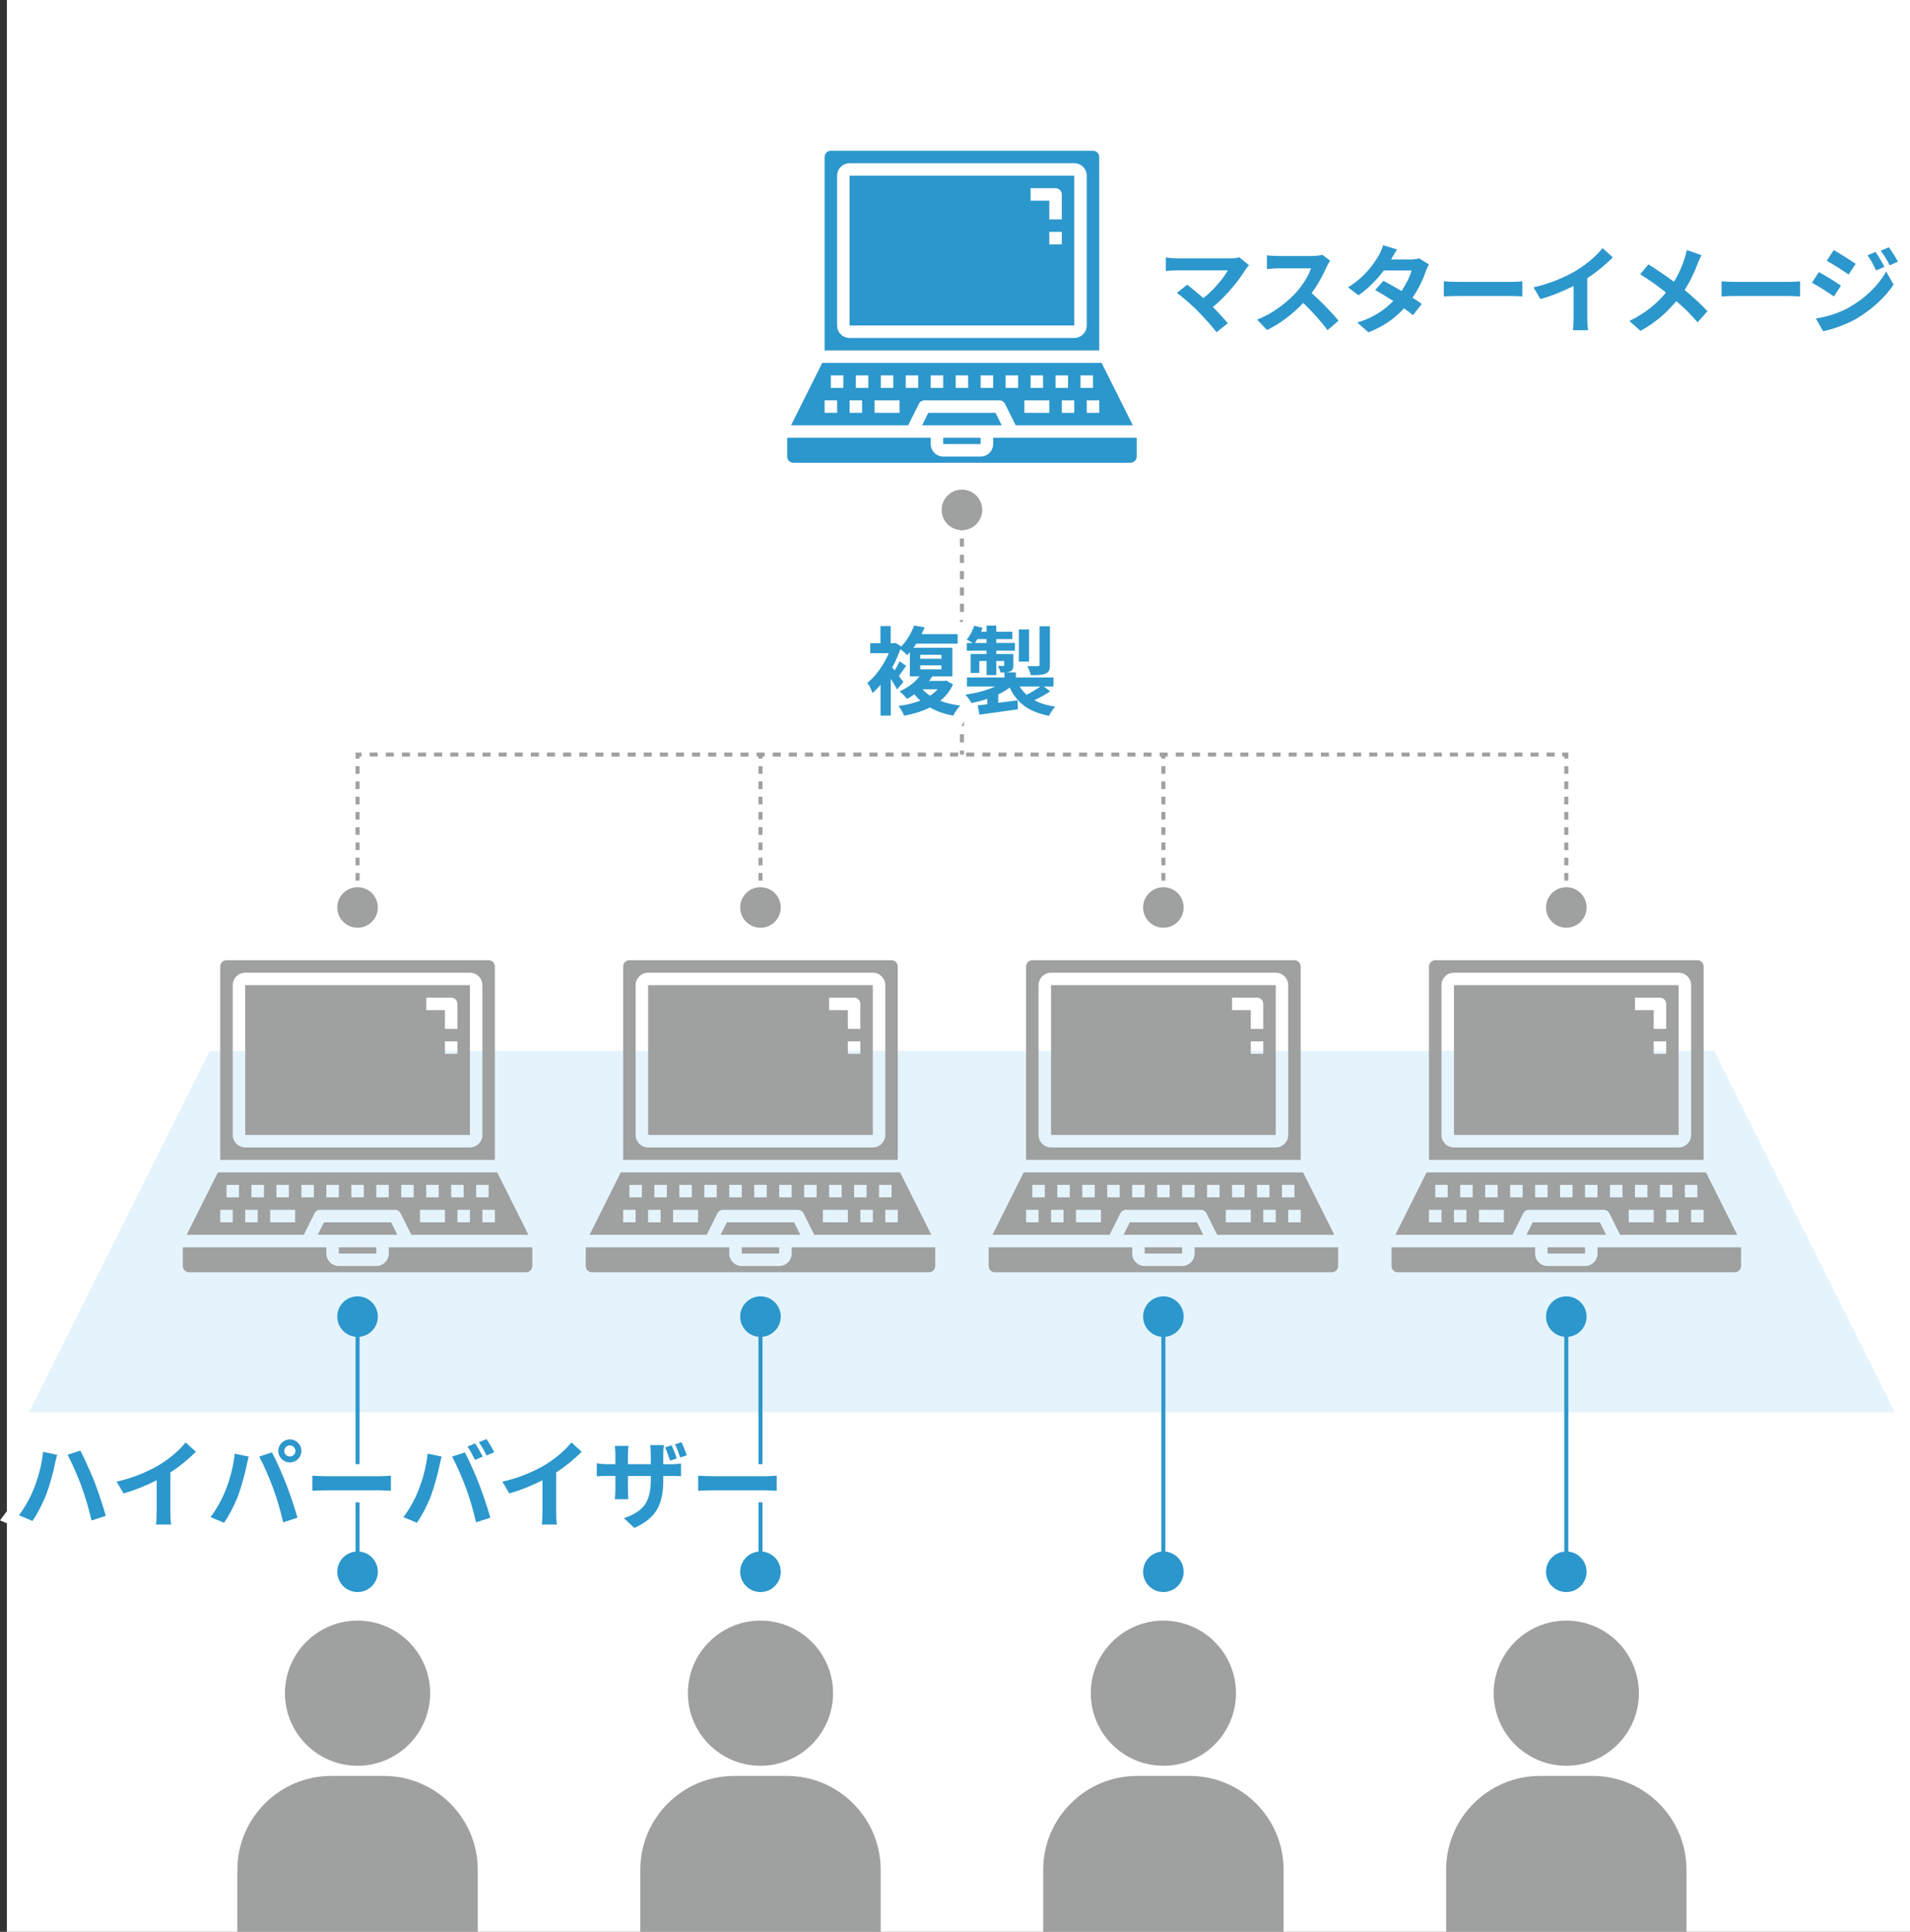 <?xml version="1.0" encoding="utf-8"?>
<!-- Generator: Adobe Illustrator 24.0.3, SVG Export Plug-In . SVG Version: 6.00 Build 0)  -->
<svg version="1.1" id="レイヤー_1" xmlns="http://www.w3.org/2000/svg" xmlns:xlink="http://www.w3.org/1999/xlink" x="0px"
	 y="0px" viewBox="0 0 237.641 240.378" style="enable-background:new 0 0 237.641 240.378;" xml:space="preserve">
<rect x="0" y="0" width="237.641" height="240.378" fill="#333333" stroke="none"/>
<style type="text/css">
	.st0{fill:#FFFFFF;}
	.st1{fill:#E5F4FC;}
	.st2{fill:#2C97CC;}
	.st3{fill:#9FA0A0;}
	.st4{fill:none;stroke:#2C97CC;stroke-width:0.5;stroke-miterlimit:10;}
	.st5{fill:none;stroke:#9FA0A0;stroke-width:0.5;stroke-miterlimit:10;}
	.st6{fill:none;stroke:#9FA0A0;stroke-width:0.5;stroke-miterlimit:10;stroke-dasharray:0.949,0.949;}
	.st7{fill:none;stroke:#9FA0A0;stroke-width:0.5;stroke-miterlimit:10;stroke-dasharray:1.003,1.003;}
	.st8{fill:none;stroke:#9FA0A0;stroke-width:0.5;stroke-miterlimit:10;stroke-dasharray:1.015,1.015;}
	.st9{fill:#FFFFFF;stroke:#FFFFFF;stroke-width:3;stroke-miterlimit:10;}
</style>
<rect x="0.857" class="st0" width="236.784" height="240.378"/>
<g>
	<path class="st1" d="M235.759,175.728l-22.48-44.96H26.087L3.606,175.728"/>
	<g id="Laptop_14_">
		<path class="st2" d="M102.599,43.605h34.167V19.533c0-0.429-0.348-0.777-0.777-0.777h-32.614
			c-0.429,0-0.777,0.348-0.777,0.777V43.605z M104.152,21.862
			c0-0.858,0.695-1.553,1.553-1.553h27.955c0.858,0,1.553,0.695,1.553,1.553
			v18.637c0,0.858-0.695,1.553-1.553,1.553h-27.955
			c-0.858,0-1.553-0.695-1.553-1.553V21.862z"/>
		<path class="st2" d="M133.66,21.862h-27.955v18.637h27.955V21.862z M132.107,30.404h-1.553
			v-1.553h1.553V30.404z M132.107,27.298h-1.553v-2.33h-2.33v-1.553h3.106
			c0.429,0,0.777,0.348,0.777,0.777V27.298z"/>
		<path class="st2" d="M112.991,52.924l1.338-2.677c0.132-0.263,0.401-0.43,0.695-0.429
			h9.318c0.296-0.002,0.567,0.165,0.699,0.429l1.334,2.677h14.571l-3.883-7.765
			h-34.761l-3.883,7.765H112.991z M136.767,51.371h-1.553v-1.553h1.553V51.371z
			 M134.437,46.712h1.553v1.553h-1.553V46.712z M133.66,51.371h-1.553v-1.553h1.553
			V51.371z M131.331,46.712h1.553v1.553h-1.553V46.712z M128.225,46.712h1.553v1.553
			h-1.553V46.712z M127.448,49.818h3.106v1.553h-3.106V49.818z M125.119,46.712h1.553
			v1.553h-1.553V46.712z M122.012,46.712h1.553v1.553h-1.553V46.712z M118.906,46.712
			h1.553v1.553h-1.553V46.712z M115.8,46.712h1.553v1.553h-1.553V46.712z
			 M112.694,46.712h1.553v1.553h-1.553V46.712z M109.588,46.712h1.553v1.553h-1.553
			V46.712z M108.811,49.818h3.106v1.553h-3.106V49.818z M106.482,46.712h1.553v1.553
			h-1.553V46.712z M105.705,49.818h1.553v1.553h-1.553V49.818z M103.376,46.712h1.553
			v1.553h-1.553V46.712z M102.599,49.818h1.553v1.553h-1.553V49.818z"/>
		<path class="st2" d="M123.862,51.371h-8.359l-0.777,1.553h9.912L123.862,51.371z"/>
		<path class="st2" d="M97.94,56.806c0,0.429,0.348,0.777,0.777,0.777h41.933
			c0.429,0,0.777-0.348,0.777-0.777v-2.33h-17.86v0.777
			c0,0.858-0.695,1.553-1.553,1.553h-4.659c-0.858,0-1.553-0.695-1.553-1.553
			v-0.777H97.94V56.806z"/>
		<path class="st2" d="M117.353,54.477h4.659v0.777h-4.659V54.477z"/>
	</g>
	<g id="Laptop_13_">
		<path class="st3" d="M27.404,144.328h34.167v-24.073c0-0.429-0.348-0.777-0.777-0.777H28.18
			c-0.429,0-0.777,0.348-0.777,0.777V144.328z M28.957,122.585
			c0-0.858,0.695-1.553,1.553-1.553h27.955c0.858,0,1.553,0.695,1.553,1.553v18.637
			c0,0.858-0.695,1.553-1.553,1.553H30.51c-0.858,0-1.553-0.695-1.553-1.553
			V122.585z"/>
		<path class="st3" d="M58.465,122.585H30.51v18.637h27.955V122.585z M56.912,131.127H55.359
			v-1.553h1.553V131.127z M56.912,128.02H55.359v-2.33h-2.33v-1.553h3.106
			c0.429,0,0.777,0.348,0.777,0.777V128.02z"/>
		<path class="st3" d="M37.795,153.646l1.338-2.677c0.132-0.263,0.401-0.43,0.695-0.429
			h9.318c0.296-0.002,0.567,0.165,0.699,0.429l1.334,2.677h14.571l-3.883-7.765
			H27.107l-3.883,7.765H37.795z M61.571,152.093h-1.553v-1.553h1.553V152.093z
			 M59.242,147.434h1.553v1.553h-1.553V147.434z M58.465,152.093h-1.553v-1.553h1.553
			V152.093z M56.135,147.434h1.553v1.553h-1.553V147.434z M53.029,147.434h1.553v1.553
			h-1.553V147.434z M52.253,150.54h3.106v1.553h-3.106V150.54z M49.923,147.434h1.553
			v1.553H49.923V147.434z M46.817,147.434h1.553v1.553h-1.553V147.434z M43.711,147.434
			h1.553v1.553H43.711V147.434z M40.605,147.434h1.553v1.553h-1.553V147.434z
			 M37.499,147.434h1.553v1.553h-1.553V147.434z M34.393,147.434h1.553v1.553h-1.553
			V147.434z M33.616,150.54h3.106v1.553h-3.106V150.54z M31.286,147.434h1.553v1.553
			h-1.553V147.434z M30.51,150.54h1.553v1.553h-1.553V150.54z M28.18,147.434
			h1.553v1.553h-1.553V147.434z M27.404,150.54h1.553v1.553h-1.553V150.54z"/>
		<path class="st3" d="M48.667,152.093h-8.359l-0.777,1.553h9.912L48.667,152.093z"/>
		<path class="st3" d="M22.745,157.529c0,0.429,0.348,0.777,0.777,0.777h41.933
			c0.429,0,0.777-0.348,0.777-0.777v-2.33H48.37v0.777
			c0,0.858-0.695,1.553-1.553,1.553h-4.659c-0.858,0-1.553-0.695-1.553-1.553
			v-0.777H22.745V157.529z"/>
		<path class="st3" d="M42.158,155.199h4.659v0.777h-4.659V155.199z"/>
	</g>
	<g>
		<g>
			<g>
				<path class="st3" d="M47.762,220.977h-6.548c-6.44,0-11.68,5.24-11.68,11.68v7.721
					h29.908v-7.721C59.441,226.216,54.202,220.977,47.762,220.977z"/>
			</g>
		</g>
		<g>
			<g>
				<path class="st3" d="M44.487,201.651c-4.98,0-9.032,4.052-9.032,9.032
					c0,4.98,4.052,9.032,9.032,9.032s9.032-4.052,9.032-9.032
					C53.519,205.703,49.468,201.651,44.487,201.651z"/>
			</g>
		</g>
	</g>
	<g id="Laptop_12_">
		<path class="st3" d="M77.534,144.328h34.167v-24.073c0-0.429-0.348-0.777-0.777-0.777H78.311
			c-0.429,0-0.777,0.348-0.777,0.777V144.328z M79.087,122.585
			c0-0.858,0.695-1.553,1.553-1.553h27.955c0.858,0,1.553,0.695,1.553,1.553v18.637
			c0,0.858-0.695,1.553-1.553,1.553H80.64c-0.858,0-1.553-0.695-1.553-1.553
			V122.585z"/>
		<path class="st3" d="M108.595,122.585H80.64v18.637h27.955V122.585z M107.042,131.127h-1.553
			v-1.553h1.553V131.127z M107.042,128.02h-1.553v-2.33h-2.33v-1.553h3.106
			c0.429,0,0.777,0.348,0.777,0.777V128.02z"/>
		<path class="st3" d="M87.926,153.646l1.338-2.677c0.132-0.263,0.401-0.43,0.695-0.429
			h9.318c0.296-0.002,0.567,0.165,0.699,0.429l1.334,2.677h14.571l-3.883-7.765
			H77.237l-3.883,7.765H87.926z M111.701,152.093h-1.553v-1.553h1.553V152.093z
			 M109.372,147.434h1.553v1.553h-1.553V147.434z M108.595,152.093h-1.553v-1.553h1.553
			V152.093z M106.266,147.434h1.553v1.553h-1.553V147.434z M103.16,147.434h1.553
			v1.553h-1.553V147.434z M102.383,150.54h3.106v1.553h-3.106V150.54z
			 M100.053,147.434h1.553v1.553h-1.553V147.434z M96.947,147.434h1.553v1.553H96.947
			V147.434z M93.841,147.434h1.553v1.553h-1.553V147.434z M90.735,147.434h1.553v1.553
			H90.735V147.434z M87.629,147.434h1.553v1.553h-1.553V147.434z M84.523,147.434h1.553
			v1.553H84.523V147.434z M83.746,150.54h3.106v1.553h-3.106V150.54z M81.417,147.434
			h1.553v1.553h-1.553V147.434z M80.64,150.54h1.553v1.553h-1.553V150.54z
			 M78.311,147.434h1.553v1.553h-1.553V147.434z M77.534,150.54h1.553v1.553h-1.553
			V150.54z"/>
		<path class="st3" d="M98.797,152.093h-8.359l-0.777,1.553h9.912L98.797,152.093z"/>
		<path class="st3" d="M72.875,157.529c0,0.429,0.348,0.777,0.777,0.777h41.933
			c0.429,0,0.777-0.348,0.777-0.777v-2.33h-17.86v0.777
			c0,0.858-0.695,1.553-1.553,1.553h-4.659c-0.858,0-1.553-0.695-1.553-1.553
			v-0.777H72.875V157.529z"/>
		<path class="st3" d="M92.288,155.199h4.659v0.777h-4.659V155.199z"/>
	</g>
	<g>
		<g>
			<g>
				<path class="st3" d="M97.892,220.977h-6.548c-6.44,0-11.68,5.24-11.68,11.68v7.721
					h29.908v-7.721C109.572,226.216,104.332,220.977,97.892,220.977z"/>
			</g>
		</g>
		<g>
			<g>
				<path class="st3" d="M94.618,201.651c-4.98,0-9.032,4.052-9.032,9.032
					c0,4.98,4.052,9.032,9.032,9.032s9.032-4.052,9.032-9.032
					C103.649,205.703,99.598,201.651,94.618,201.651z"/>
			</g>
		</g>
	</g>
	<g id="Laptop_11_">
		<path class="st3" d="M127.664,144.328h34.167v-24.073c0-0.429-0.348-0.777-0.777-0.777
			h-32.614c-0.429,0-0.777,0.348-0.777,0.777V144.328z M129.217,122.585
			c0-0.858,0.695-1.553,1.553-1.553h27.955c0.858,0,1.553,0.695,1.553,1.553v18.637
			c0,0.858-0.695,1.553-1.553,1.553H130.77c-0.858,0-1.553-0.695-1.553-1.553
			V122.585z"/>
		<path class="st3" d="M158.726,122.585H130.77v18.637h27.955V122.585z M157.173,131.127h-1.553
			v-1.553h1.553V131.127z M157.173,128.02h-1.553v-2.33h-2.33v-1.553h3.106
			c0.429,0,0.777,0.348,0.777,0.777V128.02z"/>
		<path class="st3" d="M138.056,153.646l1.338-2.677c0.132-0.263,0.401-0.43,0.695-0.429
			h9.318c0.296-0.002,0.567,0.165,0.699,0.429l1.334,2.677h14.571l-3.883-7.765
			h-34.761l-3.883,7.765H138.056z M161.832,152.093h-1.553v-1.553h1.553V152.093z
			 M159.502,147.434h1.553v1.553h-1.553V147.434z M158.726,152.093h-1.553v-1.553h1.553
			V152.093z M156.396,147.434h1.553v1.553h-1.553V147.434z M153.29,147.434h1.553
			v1.553h-1.553V147.434z M152.513,150.54h3.106v1.553h-3.106V150.54z
			 M150.184,147.434h1.553v1.553h-1.553V147.434z M147.078,147.434h1.553v1.553h-1.553
			V147.434z M143.971,147.434h1.553v1.553h-1.553V147.434z M140.865,147.434h1.553
			v1.553h-1.553V147.434z M137.759,147.434h1.553v1.553h-1.553V147.434z
			 M134.653,147.434h1.553v1.553h-1.553V147.434z M133.877,150.54h3.106v1.553h-3.106
			V150.54z M131.547,147.434h1.553v1.553h-1.553V147.434z M130.77,150.54h1.553v1.553
			h-1.553V150.54z M128.441,147.434h1.553v1.553h-1.553V147.434z M127.664,150.54
			h1.553v1.553h-1.553V150.54z"/>
		<path class="st3" d="M148.927,152.093h-8.359l-0.777,1.553h9.912L148.927,152.093z"/>
		<path class="st3" d="M123.005,157.529c0,0.429,0.348,0.777,0.777,0.777h41.933
			c0.429,0,0.777-0.348,0.777-0.777v-2.33h-17.86v0.777
			c0,0.858-0.695,1.553-1.553,1.553h-4.659c-0.858,0-1.553-0.695-1.553-1.553
			v-0.777h-17.86V157.529z"/>
		<path class="st3" d="M142.418,155.199h4.659v0.777h-4.659V155.199z"/>
	</g>
	<g>
		<g>
			<g>
				<path class="st3" d="M148.022,220.977h-6.548c-6.44,0-11.68,5.24-11.68,11.68v7.721
					h29.908v-7.721C159.702,226.216,154.462,220.977,148.022,220.977z"/>
			</g>
		</g>
		<g>
			<g>
				<path class="st3" d="M144.748,201.651c-4.98,0-9.032,4.052-9.032,9.032
					c0,4.98,4.052,9.032,9.032,9.032s9.032-4.052,9.032-9.032
					C153.78,205.703,149.728,201.651,144.748,201.651z"/>
			</g>
		</g>
	</g>
	<g id="Laptop_10_">
		<path class="st3" d="M177.795,144.328h34.167v-24.073c0-0.429-0.348-0.777-0.777-0.777
			h-32.614c-0.429,0-0.777,0.348-0.777,0.777V144.328z M179.348,122.585
			c0-0.858,0.695-1.553,1.553-1.553h27.955c0.858,0,1.553,0.695,1.553,1.553v18.637
			c0,0.858-0.695,1.553-1.553,1.553h-27.955c-0.858,0-1.553-0.695-1.553-1.553
			V122.585z"/>
		<path class="st3" d="M208.856,122.585h-27.955v18.637h27.955V122.585z M207.303,131.127
			h-1.553v-1.553h1.553V131.127z M207.303,128.02h-1.553v-2.33h-2.33v-1.553h3.106
			c0.429,0,0.777,0.348,0.777,0.777V128.02z"/>
		<path class="st3" d="M188.186,153.646l1.338-2.677c0.132-0.263,0.401-0.43,0.695-0.429
			h9.318c0.296-0.002,0.567,0.165,0.699,0.429l1.334,2.677h14.571l-3.883-7.765
			h-34.761l-3.883,7.765H188.186z M211.962,152.093h-1.553v-1.553h1.553V152.093z
			 M209.632,147.434h1.553v1.553h-1.553V147.434z M208.856,152.093h-1.553v-1.553
			h1.553V152.093z M206.526,147.434h1.553v1.553h-1.553V147.434z M203.42,147.434
			h1.553v1.553h-1.553V147.434z M202.644,150.54h3.106v1.553h-3.106V150.54z
			 M200.314,147.434h1.553v1.553h-1.553V147.434z M197.208,147.434h1.553v1.553h-1.553
			V147.434z M194.102,147.434h1.553v1.553h-1.553V147.434z M190.996,147.434h1.553
			v1.553h-1.553V147.434z M187.889,147.434h1.553v1.553h-1.553V147.434z
			 M184.783,147.434h1.553v1.553h-1.553V147.434z M184.007,150.54h3.106v1.553h-3.106
			V150.54z M181.677,147.434h1.553v1.553h-1.553V147.434z M180.901,150.54h1.553
			v1.553h-1.553V150.54z M178.571,147.434h1.553v1.553h-1.553V147.434z
			 M177.795,150.54h1.553v1.553h-1.553V150.54z"/>
		<path class="st3" d="M199.058,152.093h-8.359l-0.777,1.553h9.912L199.058,152.093z"/>
		<path class="st3" d="M173.135,157.529c0,0.429,0.348,0.777,0.777,0.777h41.933
			c0.429,0,0.777-0.348,0.777-0.777v-2.33h-17.86v0.777
			c0,0.858-0.695,1.553-1.553,1.553h-4.659c-0.858,0-1.553-0.695-1.553-1.553
			v-0.777h-17.86V157.529z"/>
		<path class="st3" d="M192.549,155.199h4.659v0.777h-4.659V155.199z"/>
	</g>
	<g>
		<g>
			<g>
				<path class="st3" d="M198.152,220.977h-6.548c-6.44,0-11.68,5.24-11.68,11.68v7.721
					h29.908v-7.721C209.832,226.216,204.593,220.977,198.152,220.977z"/>
			</g>
		</g>
		<g>
			<g>
				<path class="st3" d="M194.878,201.651c-4.98,0-9.032,4.052-9.032,9.032
					c0,4.98,4.052,9.032,9.032,9.032s9.032-4.052,9.032-9.032
					C203.91,205.703,199.858,201.651,194.878,201.651z"/>
			</g>
		</g>
	</g>
	<circle class="st2" cx="44.487" cy="163.826" r="2.524"/>
	<circle class="st2" cx="44.487" cy="195.575" r="2.524"/>
	<circle class="st3" cx="119.683" cy="63.445" r="2.524"/>
	<circle class="st2" cx="94.618" cy="163.826" r="2.524"/>
	<circle class="st2" cx="94.618" cy="195.575" r="2.524"/>
	<circle class="st2" cx="144.748" cy="163.826" r="2.524"/>
	<circle class="st2" cx="144.748" cy="195.575" r="2.524"/>
	<circle class="st2" cx="194.878" cy="163.826" r="2.524"/>
	<circle class="st3" cx="44.487" cy="112.917" r="2.524"/>
	<circle class="st3" cx="94.618" cy="112.917" r="2.524"/>
	<circle class="st3" cx="144.748" cy="112.917" r="2.524"/>
	<circle class="st3" cx="194.878" cy="112.917" r="2.524"/>
	<circle class="st2" cx="194.878" cy="195.575" r="2.524"/>
	<g>
		<line class="st4" x1="44.487" y1="163.826" x2="44.487" y2="195.575"/>
		<line class="st4" x1="94.618" y1="163.826" x2="94.618" y2="195.575"/>
		<line class="st4" x1="144.748" y1="163.826" x2="144.748" y2="195.575"/>
		<line class="st4" x1="194.878" y1="163.826" x2="194.878" y2="195.575"/>
	</g>
	<g>
		<g>
			<line class="st5" x1="44.487" y1="112.917" x2="44.487" y2="112.417"/>
			<line class="st6" x1="44.487" y1="111.469" x2="44.487" y2="94.864"/>
			<polyline class="st5" points="44.487,94.39 44.487,93.89 44.987,93.89 			"/>
			<line class="st7" x1="45.99" y1="93.89" x2="193.877" y2="93.89"/>
			<polyline class="st5" points="194.378,93.89 194.878,93.89 194.878,94.39 			"/>
			<line class="st6" x1="194.878" y1="95.339" x2="194.878" y2="111.943"/>
			<line class="st5" x1="194.878" y1="112.417" x2="194.878" y2="112.917"/>
		</g>
	</g>
	<g>
		<g>
			<line class="st5" x1="94.618" y1="112.917" x2="94.618" y2="112.417"/>
			<line class="st6" x1="94.618" y1="111.469" x2="94.618" y2="94.864"/>
			<line class="st5" x1="94.618" y1="94.39" x2="94.618" y2="93.89"/>
		</g>
	</g>
	<g>
		<g>
			<line class="st5" x1="119.683" y1="93.89" x2="119.683" y2="93.39"/>
			<line class="st8" x1="119.683" y1="92.375" x2="119.683" y2="64.453"/>
			<line class="st5" x1="119.683" y1="63.945" x2="119.683" y2="63.445"/>
		</g>
	</g>
	<g>
		<g>
			<line class="st5" x1="144.748" y1="112.917" x2="144.748" y2="112.417"/>
			<line class="st6" x1="144.748" y1="111.469" x2="144.748" y2="94.864"/>
			<line class="st5" x1="144.748" y1="94.39" x2="144.748" y2="93.89"/>
		</g>
	</g>
	<g>
		<path class="st2" d="M155.402,33.004c-0.168,0.191-0.324,0.348-0.408,0.504
			c-0.864,1.403-2.399,3.322-4.09,4.689c0.684,0.684,1.391,1.463,1.859,2.026
			l-1.403,1.115c-0.504-0.671-1.511-1.787-2.291-2.59
			c-0.696-0.708-1.919-1.787-2.639-2.303l1.271-1.02
			c0.479,0.359,1.271,1.007,2.027,1.667c1.355-1.08,2.482-2.471,3.046-3.454
			h-6.345c-0.479,0-1.127,0.06-1.379,0.084v-1.68
			c0.312,0.048,0.971,0.108,1.379,0.108h6.656c0.456,0,0.864-0.048,1.116-0.132
			L155.402,33.004z"/>
		<path class="st2" d="M165.495,32.428c-0.096,0.132-0.312,0.504-0.42,0.744
			c-0.408,0.936-1.079,2.219-1.883,3.298c1.188,1.031,2.639,2.566,3.346,3.431
			l-1.367,1.187c-0.78-1.079-1.895-2.303-3.022-3.394
			c-1.271,1.343-2.866,2.591-4.509,3.37l-1.235-1.296
			c1.931-0.731,3.79-2.183,4.917-3.441c0.792-0.899,1.523-2.087,1.787-2.938
			h-4.066c-0.503,0-1.163,0.072-1.415,0.084v-1.703
			c0.324,0.048,1.056,0.084,1.415,0.084h4.222c0.528,0,1.008-0.072,1.248-0.156
			L165.495,32.428z"/>
		<path class="st2" d="M177.794,32.908c-0.132,0.228-0.288,0.552-0.396,0.852
			c-0.312,0.923-0.863,2.135-1.655,3.286c0.444,0.275,0.852,0.552,1.151,0.768
			l-1.091,1.402c-0.288-0.251-0.671-0.539-1.115-0.851
			c-1.067,1.163-2.482,2.242-4.426,2.986l-1.391-1.212
			c2.123-0.647,3.478-1.667,4.474-2.687c-0.815-0.527-1.631-1.02-2.243-1.367
			l1.02-1.14c0.635,0.324,1.451,0.78,2.254,1.26
			c0.588-0.852,1.067-1.835,1.248-2.555h-3.442
			c-0.839,1.115-1.955,2.267-3.166,3.095l-1.295-0.996
			c2.111-1.295,3.227-2.938,3.826-3.981c0.18-0.288,0.432-0.84,0.54-1.26
			l1.739,0.54c-0.288,0.42-0.6,0.972-0.743,1.224l-0.012,0.012h2.458
			c0.372,0,0.78-0.048,1.043-0.132L177.794,32.908z"/>
		<path class="st2" d="M179.636,35.007c0.432,0.036,1.307,0.071,1.931,0.071h6.44
			c0.552,0,1.092-0.048,1.403-0.071v1.883c-0.288-0.012-0.899-0.06-1.403-0.06
			h-6.44c-0.684,0-1.487,0.023-1.931,0.06V35.007z"/>
		<path class="st2" d="M197.488,39.517c0,0.527,0.024,1.271,0.108,1.57h-1.895
			c0.048-0.287,0.084-1.043,0.084-1.57v-3.935
			c-1.235,0.624-2.734,1.248-4.126,1.632l-0.863-1.464
			c2.099-0.455,4.114-1.343,5.457-2.171c1.211-0.755,2.458-1.822,3.13-2.71
			l1.283,1.163c-0.912,0.911-1.991,1.811-3.178,2.578V39.517z"/>
		<path class="st2" d="M211.707,31.757c-0.156,0.264-0.384,0.791-0.492,1.067
			c-0.36,0.959-0.899,2.158-1.619,3.262c1.056,0.863,2.051,1.787,2.854,2.639
			l-1.235,1.379c-0.839-0.983-1.691-1.811-2.65-2.639
			c-1.056,1.271-2.435,2.603-4.461,3.706l-1.379-1.235
			c1.955-0.947,3.382-2.11,4.558-3.538c-0.852-0.671-1.991-1.535-3.214-2.267
			l1.031-1.235c0.959,0.6,2.195,1.439,3.167,2.159
			c0.612-0.96,0.996-1.907,1.319-2.843c0.108-0.3,0.228-0.791,0.288-1.104
			L211.707,31.757z"/>
		<path class="st2" d="M214.196,35.007c0.432,0.036,1.307,0.071,1.931,0.071h6.44
			c0.552,0,1.092-0.048,1.403-0.071v1.883c-0.288-0.012-0.899-0.06-1.403-0.06
			h-6.44c-0.684,0-1.487,0.023-1.931,0.06V35.007z"/>
		<path class="st2" d="M229.05,35.546l-0.875,1.344c-0.684-0.479-1.931-1.283-2.734-1.715
			l0.863-1.319C227.119,34.287,228.438,35.114,229.05,35.546z M230.009,38.281
			c2.039-1.14,3.718-2.783,4.666-4.498l0.923,1.631
			c-1.103,1.667-2.806,3.179-4.761,4.318c-1.223,0.684-2.95,1.283-4.006,1.475
			l-0.899-1.571C227.275,39.408,228.714,39,230.009,38.281z M230.885,32.836
			l-0.887,1.319c-0.672-0.468-1.919-1.271-2.711-1.715l0.864-1.319
			C228.942,31.553,230.261,32.404,230.885,32.836z M234.459,33.208l-1.043,0.443
			c-0.348-0.756-0.624-1.271-1.056-1.883l0.996-0.42
			C233.703,31.852,234.183,32.656,234.459,33.208z M236.138,32.56l-1.02,0.456
			c-0.384-0.756-0.684-1.224-1.127-1.823l1.02-0.42
			C235.382,31.253,235.85,32.032,236.138,32.56z"/>
	</g>
	<g>
		<g>
			<path class="st9" d="M118.573,85.16c-0.372,0.828-0.924,1.499-1.595,2.039
				c0.731,0.288,1.571,0.479,2.495,0.6c-0.312,0.3-0.684,0.863-0.875,1.247
				c-1.104-0.203-2.075-0.539-2.902-1.019c-0.959,0.491-2.051,0.815-3.202,1.031
				c-0.12-0.348-0.48-0.947-0.708-1.212c0.983-0.132,1.907-0.348,2.723-0.671
				c-0.264-0.24-0.516-0.492-0.731-0.78c-0.288,0.204-0.6,0.396-0.936,0.576
				c-0.204-0.3-0.624-0.744-0.923-0.936c1.139-0.516,1.967-1.199,2.495-1.871
				h-1.211v-3.011c-0.108,0.132-0.228,0.252-0.348,0.372
				c-0.18-0.228-0.54-0.54-0.839-0.731c-0.264,0.768-0.612,1.535-1.007,2.255
				l0.3,0.372c0.228-0.372,0.479-0.828,0.624-1.14l0.804,0.563
				c-0.312,0.456-0.624,0.911-0.899,1.271c0.251,0.323,0.468,0.611,0.563,0.743
				l-0.792,0.936c-0.168-0.348-0.468-0.852-0.78-1.331v4.581h-1.271v-3.85
				c-0.324,0.396-0.66,0.744-0.996,1.044c-0.108-0.349-0.432-1.02-0.647-1.26
				c1.031-0.827,2.051-2.255,2.674-3.706h-2.314v-1.235h1.271v-2.135h1.271v2.135
				h0.384l0.216-0.048l0.72,0.456c0.768-0.804,1.295-1.775,1.595-2.603
				l1.319,0.216c-0.12,0.288-0.251,0.563-0.384,0.852h4.486v1.175h-5.146
				c-0.108,0.181-0.228,0.349-0.359,0.516h4.845v3.562h-2.495
				c-0.132,0.191-0.264,0.384-0.42,0.563h1.907l0.251-0.048L118.573,85.16z
				 M114.496,81.971h2.638v-0.492h-2.638V81.971z M114.496,83.289h2.638v-0.503h-2.638
				V83.289z M114.783,85.772c0.264,0.3,0.576,0.563,0.936,0.791
				c0.36-0.228,0.671-0.491,0.936-0.791H114.783z"/>
			<path class="st9" d="M130.669,86.024c-0.611,0.407-1.343,0.803-1.979,1.103
				c0.72,0.384,1.583,0.648,2.603,0.804c-0.275,0.276-0.611,0.792-0.779,1.14
				c-2.495-0.479-3.994-1.607-4.894-3.514c-0.419,0.312-0.899,0.6-1.415,0.852
				v1.043c0.78-0.096,1.595-0.204,2.399-0.312l0.048,1.115
				c-1.691,0.24-3.478,0.479-4.797,0.672l-0.204-1.164
				c0.348-0.035,0.756-0.084,1.188-0.132v-0.671
				c-0.636,0.216-1.307,0.384-1.979,0.503c-0.168-0.3-0.503-0.768-0.755-1.031
				c1.319-0.18,2.674-0.527,3.706-1.007h-3.502v-1.128h4.666v-0.611
				c-0.144,0-0.3,0-0.479,0c-0.06-0.276-0.228-0.6-0.348-0.828
				c0.276,0.013,0.564,0.013,0.648,0.013c0.108,0,0.144-0.036,0.144-0.132v-0.492
				h-0.983v1.751h-1.211v-1.751h-0.899v1.487h-1.079v-2.351h1.979v-0.42h-2.458
				v-0.96h0.731c-0.24-0.144-0.551-0.323-0.743-0.419
				c0.396-0.456,0.731-1.104,0.935-1.728l1.043,0.264
				c-0.06,0.168-0.12,0.324-0.192,0.492h0.684v-0.768h1.211v0.768h1.991v0.911
				h-1.991v0.479h2.315v0.96h-2.315v0.42h2.123v1.355
				c0,0.455-0.084,0.671-0.396,0.815c-0.156,0.071-0.348,0.107-0.563,0.119h1.271
				v0.624h4.678v1.128h-1.199L130.669,86.024z M122.741,80.003v-0.479h-1.139
				c-0.096,0.168-0.192,0.336-0.3,0.479H122.741z M128.031,82.318h-1.271v-3.994
				h1.271V82.318z M126.879,85.425c0.228,0.384,0.516,0.731,0.851,1.031
				c0.564-0.288,1.224-0.684,1.703-1.031H126.879z M130.633,82.726
				c0,0.612-0.12,0.912-0.552,1.092c-0.42,0.18-1.008,0.191-1.835,0.191
				c-0.06-0.336-0.252-0.815-0.42-1.127c0.54,0.023,1.115,0.023,1.283,0.012
				c0.18,0,0.228-0.048,0.228-0.204v-4.761h1.295V82.726z"/>
		</g>
	</g>
	<g>
		<g>
			<path class="st2" d="M118.573,85.16c-0.372,0.828-0.924,1.499-1.595,2.039
				c0.731,0.288,1.571,0.479,2.495,0.6c-0.312,0.3-0.684,0.863-0.875,1.247
				c-1.104-0.203-2.075-0.539-2.902-1.019c-0.959,0.491-2.051,0.815-3.202,1.031
				c-0.12-0.348-0.48-0.947-0.708-1.212c0.983-0.132,1.907-0.348,2.723-0.671
				c-0.264-0.24-0.516-0.492-0.731-0.78c-0.288,0.204-0.6,0.396-0.936,0.576
				c-0.204-0.3-0.624-0.744-0.923-0.936c1.139-0.516,1.967-1.199,2.495-1.871
				h-1.211v-3.011c-0.108,0.132-0.228,0.252-0.348,0.372
				c-0.18-0.228-0.54-0.54-0.839-0.731c-0.264,0.768-0.612,1.535-1.007,2.255
				l0.3,0.372c0.228-0.372,0.479-0.828,0.624-1.14l0.804,0.563
				c-0.312,0.456-0.624,0.911-0.899,1.271c0.251,0.323,0.468,0.611,0.563,0.743
				l-0.792,0.936c-0.168-0.348-0.468-0.852-0.78-1.331v4.581h-1.271v-3.85
				c-0.324,0.396-0.66,0.744-0.996,1.044c-0.108-0.349-0.432-1.02-0.647-1.26
				c1.031-0.827,2.051-2.255,2.674-3.706h-2.314v-1.235h1.271v-2.135h1.271v2.135
				h0.384l0.216-0.048l0.72,0.456c0.768-0.804,1.295-1.775,1.595-2.603
				l1.319,0.216c-0.12,0.288-0.251,0.563-0.384,0.852h4.486v1.175h-5.146
				c-0.108,0.181-0.228,0.349-0.359,0.516h4.845v3.562h-2.495
				c-0.132,0.191-0.264,0.384-0.42,0.563h1.907l0.251-0.048L118.573,85.16z
				 M114.496,81.971h2.638v-0.492h-2.638V81.971z M114.496,83.289h2.638v-0.503h-2.638
				V83.289z M114.783,85.772c0.264,0.3,0.576,0.563,0.936,0.791
				c0.36-0.228,0.671-0.491,0.936-0.791H114.783z"/>
			<path class="st2" d="M130.669,86.024c-0.611,0.407-1.343,0.803-1.979,1.103
				c0.72,0.384,1.583,0.648,2.603,0.804c-0.275,0.276-0.611,0.792-0.779,1.14
				c-2.495-0.479-3.994-1.607-4.894-3.514c-0.419,0.312-0.899,0.6-1.415,0.852
				v1.043c0.78-0.096,1.595-0.204,2.399-0.312l0.048,1.115
				c-1.691,0.24-3.478,0.479-4.797,0.672l-0.204-1.164
				c0.348-0.035,0.756-0.084,1.188-0.132v-0.671
				c-0.636,0.216-1.307,0.384-1.979,0.503c-0.168-0.3-0.503-0.768-0.755-1.031
				c1.319-0.18,2.674-0.527,3.706-1.007h-3.502v-1.128h4.666v-0.611
				c-0.144,0-0.3,0-0.479,0c-0.06-0.276-0.228-0.6-0.348-0.828
				c0.276,0.013,0.564,0.013,0.648,0.013c0.108,0,0.144-0.036,0.144-0.132v-0.492
				h-0.983v1.751h-1.211v-1.751h-0.899v1.487h-1.079v-2.351h1.979v-0.42h-2.458
				v-0.96h0.731c-0.24-0.144-0.551-0.323-0.743-0.419
				c0.396-0.456,0.731-1.104,0.935-1.728l1.043,0.264
				c-0.06,0.168-0.12,0.324-0.192,0.492h0.684v-0.768h1.211v0.768h1.991v0.911
				h-1.991v0.479h2.315v0.96h-2.315v0.42h2.123v1.355
				c0,0.455-0.084,0.671-0.396,0.815c-0.156,0.071-0.348,0.107-0.563,0.119h1.271
				v0.624h4.678v1.128h-1.199L130.669,86.024z M122.741,80.003v-0.479h-1.139
				c-0.096,0.168-0.192,0.336-0.3,0.479H122.741z M128.031,82.318h-1.271v-3.994
				h1.271V82.318z M126.879,85.425c0.228,0.384,0.516,0.731,0.851,1.031
				c0.564-0.288,1.224-0.684,1.703-1.031H126.879z M130.633,82.726
				c0,0.612-0.12,0.912-0.552,1.092c-0.42,0.18-1.008,0.191-1.835,0.191
				c-0.06-0.336-0.252-0.815-0.42-1.127c0.54,0.023,1.115,0.023,1.283,0.012
				c0.18,0,0.228-0.048,0.228-0.204v-4.761h1.295V82.726z"/>
		</g>
	</g>
	<g>
		<g>
			<path class="st9" d="M5.358,180.653l1.751,0.372c-0.096,0.336-0.24,0.924-0.288,1.188
				c-0.167,0.852-0.6,2.494-1.019,3.61c-0.432,1.163-1.14,2.53-1.763,3.43
				l-1.679-0.708c0.744-0.983,1.451-2.278,1.859-3.334
				C4.758,183.88,5.214,182.188,5.358,180.653z M8.404,181.014l1.595-0.516
				c0.492,0.936,1.319,2.782,1.775,3.934c0.419,1.091,1.055,2.998,1.391,4.186
				l-1.775,0.576c-0.336-1.416-0.768-2.938-1.248-4.234
				C9.687,183.7,8.908,181.936,8.404,181.014z"/>
			<path class="st9" d="M21.196,188.126c0,0.527,0.024,1.271,0.108,1.57h-1.895
				c0.048-0.287,0.084-1.043,0.084-1.57v-3.935
				c-1.235,0.624-2.734,1.248-4.126,1.632l-0.863-1.464
				c2.099-0.455,4.114-1.343,5.457-2.171c1.211-0.755,2.458-1.822,3.13-2.71
				l1.283,1.163c-0.912,0.911-1.991,1.811-3.178,2.578V188.126z"/>
			<path class="st9" d="M29.202,180.882l1.751,0.359c-0.108,0.348-0.24,0.936-0.288,1.199
				c-0.168,0.84-0.612,2.495-1.02,3.61c-0.432,1.163-1.139,2.53-1.775,3.43
				l-1.679-0.707c0.756-0.983,1.463-2.279,1.871-3.334
				C28.602,184.096,29.058,182.404,29.202,180.882z M32.248,181.241l1.595-0.516
				c0.492,0.936,1.319,2.771,1.763,3.934c0.432,1.08,1.067,2.999,1.403,4.186
				l-1.775,0.576c-0.335-1.428-0.768-2.938-1.247-4.233
				C33.531,183.928,32.752,182.152,32.248,181.241z M36.062,179.106
				c0.792,0,1.439,0.647,1.439,1.439c0,0.779-0.648,1.427-1.439,1.427
				s-1.439-0.647-1.439-1.427C34.623,179.754,35.27,179.106,36.062,179.106z
				 M36.062,181.229c0.384,0,0.696-0.312,0.696-0.684
				c0-0.384-0.312-0.696-0.696-0.696s-0.695,0.312-0.695,0.696
				C35.367,180.917,35.678,181.229,36.062,181.229z"/>
			<path class="st9" d="M38.863,183.616c0.432,0.036,1.307,0.071,1.931,0.071h6.44
				c0.552,0,1.092-0.048,1.403-0.071v1.883c-0.288-0.012-0.899-0.06-1.403-0.06
				h-6.44c-0.684,0-1.487,0.023-1.931,0.06V183.616z"/>
			<path class="st9" d="M53.202,180.882l1.751,0.359c-0.108,0.348-0.24,0.936-0.288,1.199
				c-0.168,0.84-0.612,2.495-1.02,3.61c-0.432,1.163-1.139,2.53-1.775,3.43
				l-1.679-0.707c0.756-0.983,1.463-2.279,1.871-3.334
				C52.602,184.096,53.058,182.404,53.202,180.882z M56.248,181.241l1.595-0.516
				c0.492,0.924,1.319,2.771,1.763,3.934c0.432,1.08,1.067,2.999,1.403,4.186
				l-1.775,0.576c-0.335-1.428-0.768-2.938-1.247-4.233
				C57.531,183.928,56.752,182.152,56.248,181.241z M60.062,181.241l-0.959,0.42
				c-0.252-0.492-0.611-1.211-0.936-1.667l0.948-0.396
				C59.415,180.042,59.834,180.798,60.062,181.241z M61.501,180.689l-0.959,0.42
				c-0.24-0.504-0.636-1.199-0.959-1.655l0.947-0.396
				C60.842,179.515,61.286,180.269,61.501,180.689z"/>
			<path class="st9" d="M69.196,188.126c0,0.527,0.024,1.271,0.108,1.57h-1.895
				c0.048-0.287,0.084-1.043,0.084-1.57v-3.935
				c-1.235,0.624-2.734,1.248-4.126,1.632l-0.863-1.464
				c2.099-0.455,4.114-1.343,5.457-2.171c1.211-0.755,2.458-1.822,3.13-2.71
				l1.283,1.163c-0.912,0.911-1.991,1.811-3.178,2.578V188.126z"/>
			<path class="st9" d="M83.415,182.188c0.636,0,0.996-0.036,1.319-0.096v1.595
				c-0.264-0.023-0.684-0.035-1.308-0.035h-0.899v0.396
				c0,2.975-0.708,4.785-3.61,6.068l-1.283-1.211
				c2.314-0.815,3.334-1.848,3.334-4.798v-0.455h-2.842v1.631
				c0,0.54,0.036,1.02,0.048,1.259h-1.679c0.036-0.239,0.072-0.719,0.072-1.259
				v-1.631h-1.02c-0.6,0-1.032,0.023-1.295,0.048v-1.631
				c0.216,0.035,0.696,0.119,1.295,0.119h1.02v-1.199
				c0-0.455-0.048-0.852-0.072-1.079h1.703c-0.024,0.228-0.072,0.611-0.072,1.091
				v1.188h2.842v-1.271c0-0.479-0.036-0.875-0.072-1.103h1.715
				c-0.036,0.239-0.084,0.623-0.084,1.103v1.271H83.415z M83.367,181.745
				c-0.168-0.504-0.384-1.163-0.612-1.644l0.804-0.264
				c0.228,0.479,0.503,1.176,0.635,1.644L83.367,181.745z M84.626,181.35
				c-0.168-0.516-0.396-1.164-0.648-1.632l0.816-0.264
				c0.228,0.479,0.503,1.176,0.659,1.631L84.626,181.35z"/>
			<path class="st9" d="M86.863,183.616c0.432,0.036,1.307,0.071,1.931,0.071h6.44
				c0.552,0,1.092-0.048,1.403-0.071v1.883c-0.288-0.012-0.899-0.06-1.403-0.06
				h-6.44c-0.684,0-1.487,0.023-1.931,0.06V183.616z"/>
		</g>
	</g>
	<g>
		<g>
			<path class="st2" d="M5.358,180.653l1.751,0.372c-0.096,0.336-0.24,0.924-0.288,1.188
				c-0.167,0.852-0.6,2.494-1.019,3.61c-0.432,1.163-1.14,2.53-1.763,3.43
				l-1.679-0.708c0.744-0.983,1.451-2.278,1.859-3.334
				C4.758,183.88,5.214,182.188,5.358,180.653z M8.404,181.014l1.595-0.516
				c0.492,0.936,1.319,2.782,1.775,3.934c0.419,1.091,1.055,2.998,1.391,4.186
				l-1.775,0.576c-0.336-1.416-0.768-2.938-1.248-4.234
				C9.687,183.7,8.908,181.936,8.404,181.014z"/>
			<path class="st2" d="M21.196,188.126c0,0.527,0.024,1.271,0.108,1.57h-1.895
				c0.048-0.287,0.084-1.043,0.084-1.57v-3.935
				c-1.235,0.624-2.734,1.248-4.126,1.632l-0.863-1.464
				c2.099-0.455,4.114-1.343,5.457-2.171c1.211-0.755,2.458-1.822,3.13-2.71
				l1.283,1.163c-0.912,0.911-1.991,1.811-3.178,2.578V188.126z"/>
			<path class="st2" d="M29.202,180.882l1.751,0.359c-0.108,0.348-0.24,0.936-0.288,1.199
				c-0.168,0.84-0.612,2.495-1.02,3.61c-0.432,1.163-1.139,2.53-1.775,3.43
				l-1.679-0.707c0.756-0.983,1.463-2.279,1.871-3.334
				C28.602,184.096,29.058,182.404,29.202,180.882z M32.248,181.241l1.595-0.516
				c0.492,0.936,1.319,2.771,1.763,3.934c0.432,1.08,1.067,2.999,1.403,4.186
				l-1.775,0.576c-0.335-1.428-0.768-2.938-1.247-4.233
				C33.531,183.928,32.752,182.152,32.248,181.241z M36.062,179.106
				c0.792,0,1.439,0.647,1.439,1.439c0,0.779-0.648,1.427-1.439,1.427
				s-1.439-0.647-1.439-1.427C34.623,179.754,35.27,179.106,36.062,179.106z
				 M36.062,181.229c0.384,0,0.696-0.312,0.696-0.684
				c0-0.384-0.312-0.696-0.696-0.696s-0.695,0.312-0.695,0.696
				C35.367,180.917,35.678,181.229,36.062,181.229z"/>
			<path class="st2" d="M38.863,183.616c0.432,0.036,1.307,0.071,1.931,0.071h6.44
				c0.552,0,1.092-0.048,1.403-0.071v1.883c-0.288-0.012-0.899-0.06-1.403-0.06
				h-6.44c-0.684,0-1.487,0.023-1.931,0.06V183.616z"/>
			<path class="st2" d="M53.202,180.882l1.751,0.359c-0.108,0.348-0.24,0.936-0.288,1.199
				c-0.168,0.84-0.612,2.495-1.02,3.61c-0.432,1.163-1.139,2.53-1.775,3.43
				l-1.679-0.707c0.756-0.983,1.463-2.279,1.871-3.334
				C52.602,184.096,53.058,182.404,53.202,180.882z M56.248,181.241l1.595-0.516
				c0.492,0.924,1.319,2.771,1.763,3.934c0.432,1.08,1.067,2.999,1.403,4.186
				l-1.775,0.576c-0.335-1.428-0.768-2.938-1.247-4.233
				C57.531,183.928,56.752,182.152,56.248,181.241z M60.062,181.241l-0.959,0.42
				c-0.252-0.492-0.611-1.211-0.936-1.667l0.948-0.396
				C59.415,180.042,59.834,180.798,60.062,181.241z M61.501,180.689l-0.959,0.42
				c-0.24-0.504-0.636-1.199-0.959-1.655l0.947-0.396
				C60.842,179.515,61.286,180.269,61.501,180.689z"/>
			<path class="st2" d="M69.196,188.126c0,0.527,0.024,1.271,0.108,1.57h-1.895
				c0.048-0.287,0.084-1.043,0.084-1.57v-3.935
				c-1.235,0.624-2.734,1.248-4.126,1.632l-0.863-1.464
				c2.099-0.455,4.114-1.343,5.457-2.171c1.211-0.755,2.458-1.822,3.13-2.71
				l1.283,1.163c-0.912,0.911-1.991,1.811-3.178,2.578V188.126z"/>
			<path class="st2" d="M83.415,182.188c0.636,0,0.996-0.036,1.319-0.096v1.595
				c-0.264-0.023-0.684-0.035-1.308-0.035h-0.899v0.396
				c0,2.975-0.708,4.785-3.61,6.068l-1.283-1.211
				c2.314-0.815,3.334-1.848,3.334-4.798v-0.455h-2.842v1.631
				c0,0.54,0.036,1.02,0.048,1.259h-1.679c0.036-0.239,0.072-0.719,0.072-1.259
				v-1.631h-1.02c-0.6,0-1.032,0.023-1.295,0.048v-1.631
				c0.216,0.035,0.696,0.119,1.295,0.119h1.02v-1.199
				c0-0.455-0.048-0.852-0.072-1.079h1.703c-0.024,0.228-0.072,0.611-0.072,1.091
				v1.188h2.842v-1.271c0-0.479-0.036-0.875-0.072-1.103h1.715
				c-0.036,0.239-0.084,0.623-0.084,1.103v1.271H83.415z M83.367,181.745
				c-0.168-0.504-0.384-1.163-0.612-1.644l0.804-0.264
				c0.228,0.479,0.503,1.176,0.635,1.644L83.367,181.745z M84.626,181.35
				c-0.168-0.516-0.396-1.164-0.648-1.632l0.816-0.264
				c0.228,0.479,0.503,1.176,0.659,1.631L84.626,181.35z"/>
			<path class="st2" d="M86.863,183.616c0.432,0.036,1.307,0.071,1.931,0.071h6.44
				c0.552,0,1.092-0.048,1.403-0.071v1.883c-0.288-0.012-0.899-0.06-1.403-0.06
				h-6.44c-0.684,0-1.487,0.023-1.931,0.06V183.616z"/>
		</g>
	</g>
</g>
</svg>
